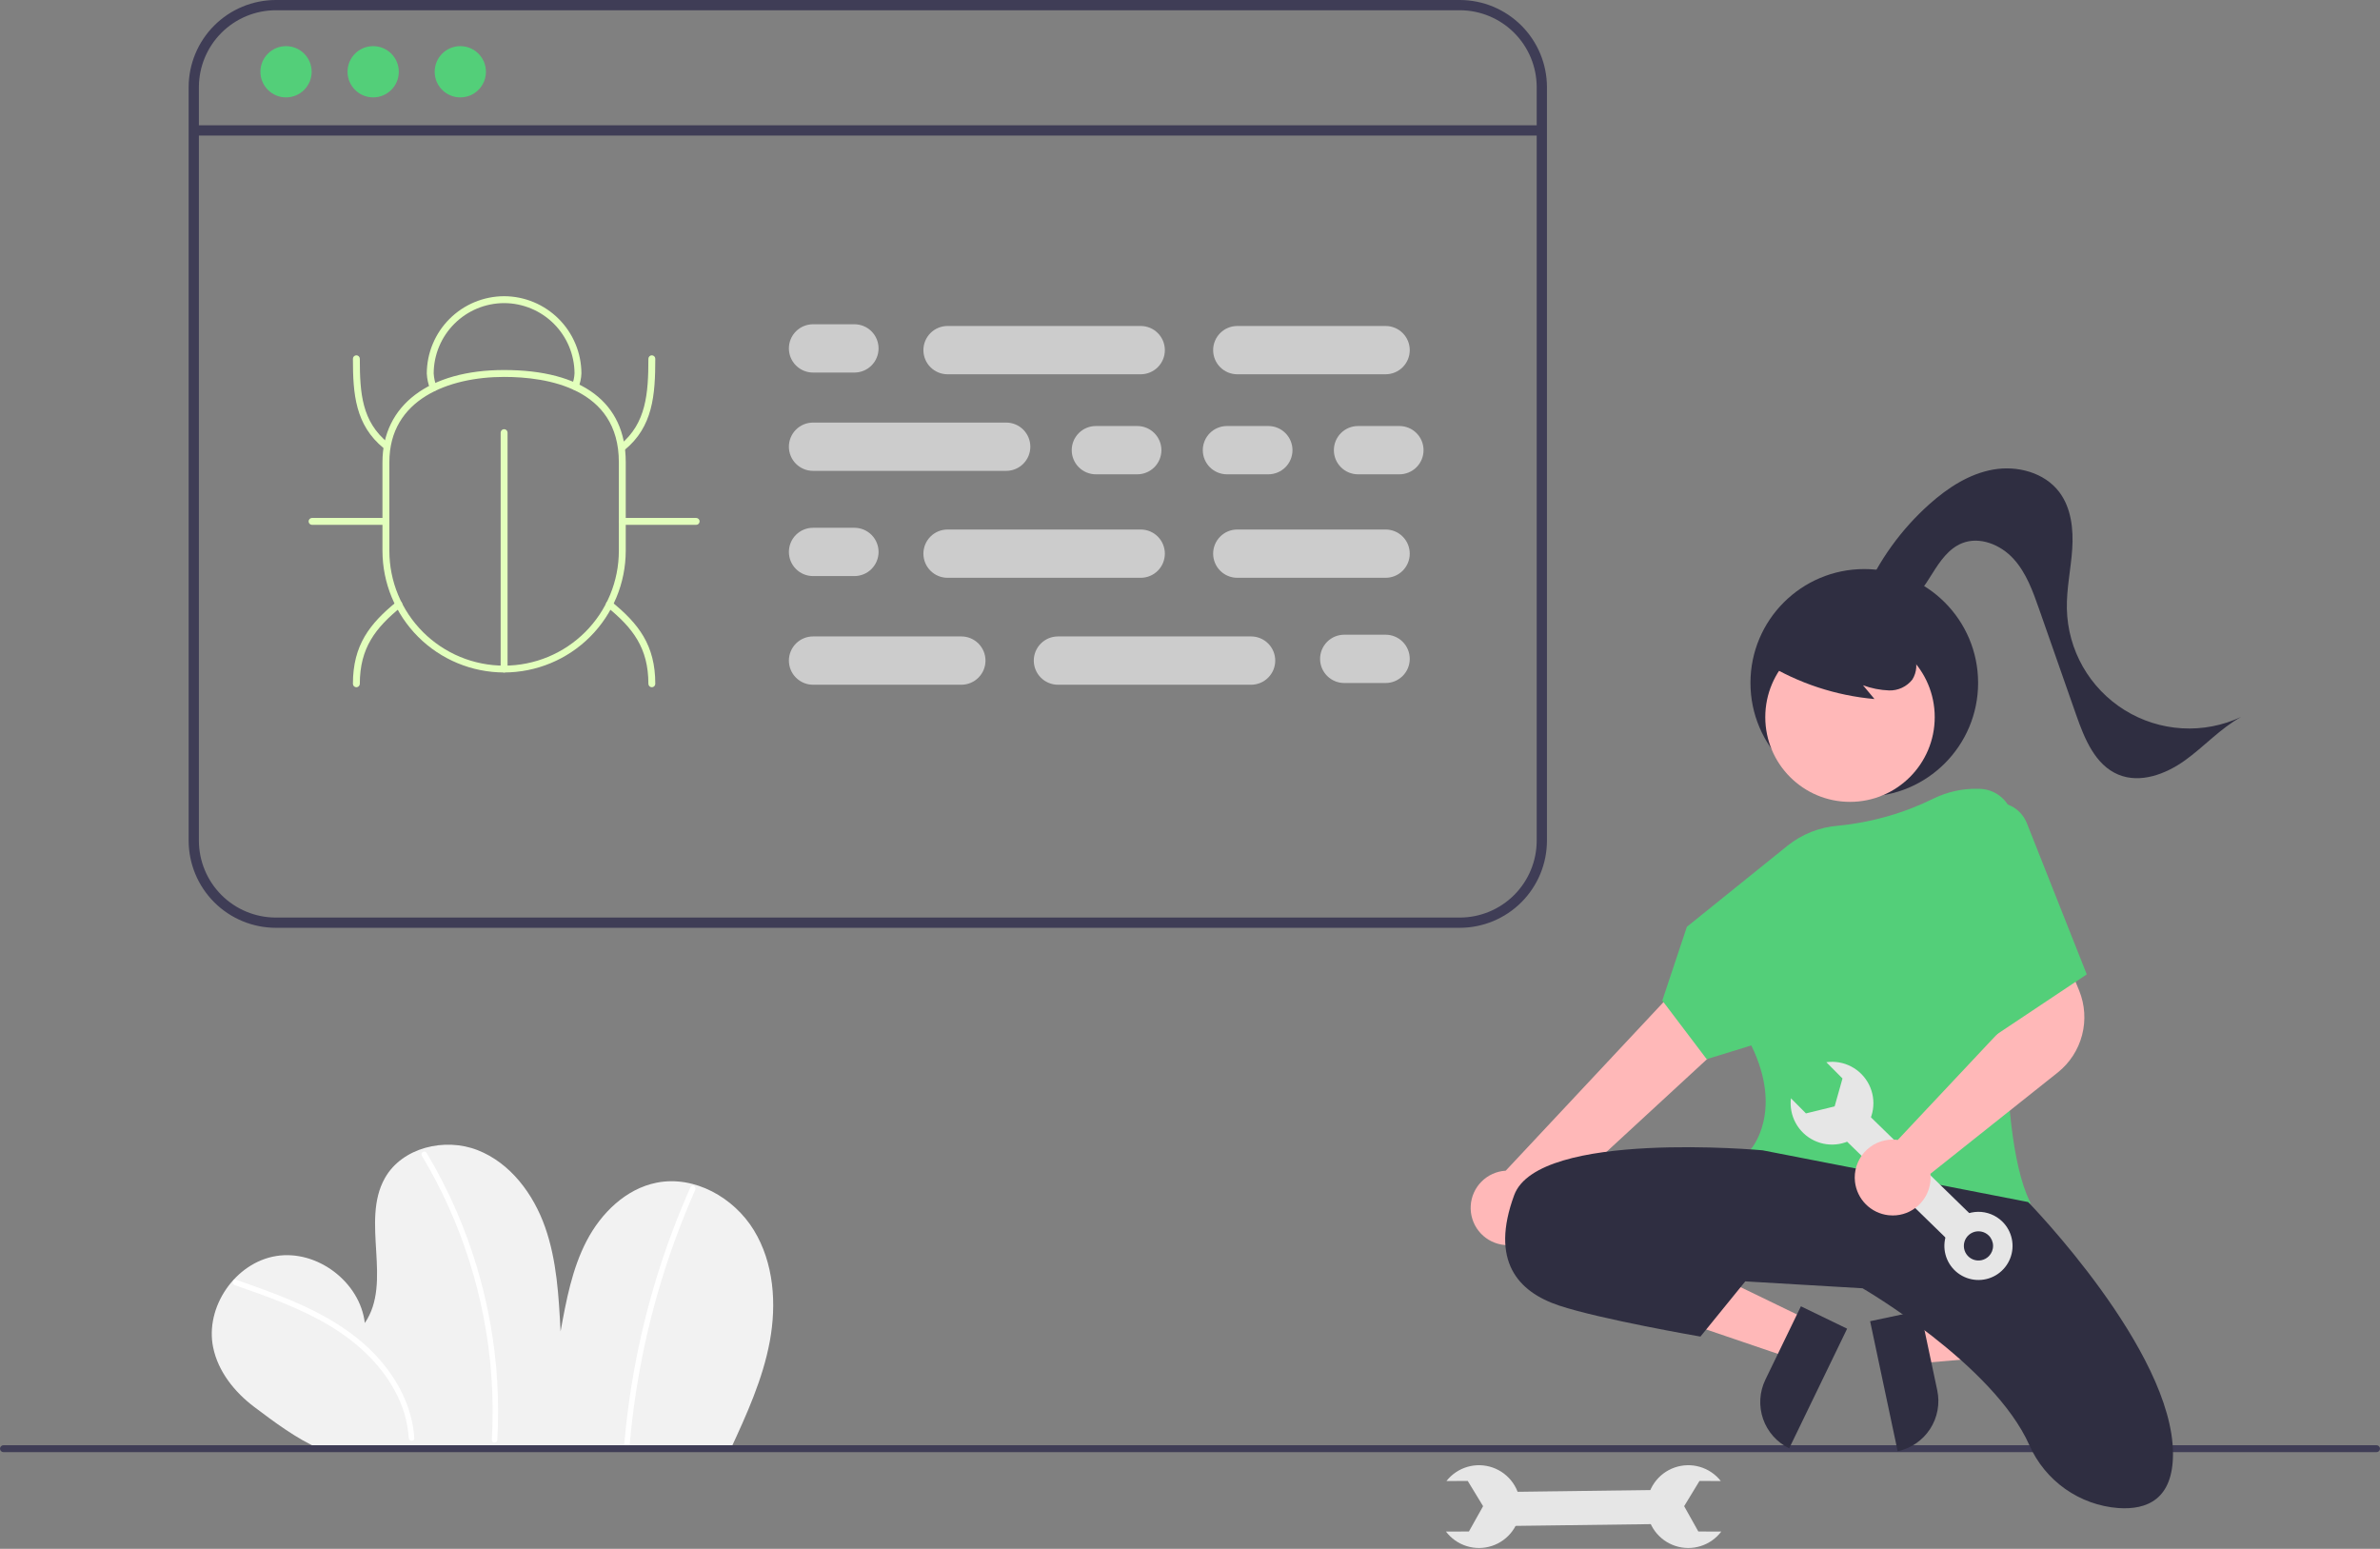 <svg width="690" height="449" viewBox="0 0 690 449" fill="none" xmlns="http://www.w3.org/2000/svg">
<rect x="0" y="0" width="690" height="449" fill="#808080" stroke="none"/>
<g clip-path="url(#clip0_12_56)">
<path d="M211.813 420.111C216.481 410.027 221.146 399.794 223.172 388.869C225.198 377.943 224.348 366.086 218.545 356.609C212.743 347.133 201.317 340.707 190.414 342.849C181.459 344.609 174.268 351.662 170.057 359.759C165.847 367.856 164.158 376.989 162.52 385.968C161.991 375.767 161.43 365.403 158.042 355.768C154.654 346.132 147.982 337.153 138.473 333.425C128.964 329.696 116.594 332.628 111.582 341.528C104.521 354.066 113.884 371.653 105.765 383.534C104.372 371.617 91.91 362.201 80.066 364.118C68.222 366.034 59.365 378.899 61.801 390.647C63.251 397.638 68.021 403.584 73.723 407.879C79.425 412.175 86.057 417.154 92.618 419.969L211.813 420.111Z" fill="#F2F2F2"/>
<path d="M68.02 372.538C77.428 375.826 86.923 379.152 95.512 384.293C103.21 388.901 110.065 395.105 114.394 403.05C116.766 407.312 118.175 412.043 118.52 416.909C118.583 417.926 120.175 417.933 120.112 416.909C119.555 407.848 115.14 399.556 109.025 392.998C102.321 385.808 93.633 380.897 84.664 377.087C79.346 374.828 73.895 372.908 68.443 371.003C67.474 370.664 67.058 372.201 68.02 372.538Z" fill="white"/>
<path d="M122.287 335.004C128.068 344.634 132.696 354.91 136.079 365.62C139.467 376.326 141.602 387.39 142.44 398.588C142.903 404.857 142.954 411.15 142.591 417.425C142.532 418.448 144.124 418.445 144.183 417.425C144.825 406.111 144.14 394.76 142.142 383.605C140.148 372.451 136.87 361.565 132.373 351.165C129.85 345.323 126.939 339.656 123.662 334.201C123.552 334.026 123.378 333.901 123.177 333.853C122.977 333.804 122.765 333.834 122.586 333.939C122.408 334.043 122.277 334.212 122.222 334.411C122.166 334.61 122.189 334.823 122.287 335.004Z" fill="white"/>
<path d="M200.188 344.147C192.012 362.517 186.258 381.872 183.072 401.725C182.177 407.302 181.484 412.906 180.994 418.537C180.905 419.557 182.497 419.551 182.585 418.537C184.318 398.728 188.6 379.226 195.323 360.512C197.212 355.251 199.292 350.063 201.562 344.95C201.974 344.022 200.603 343.212 200.188 344.147Z" fill="white"/>
<path d="M482.473 441.791L482.346 431.91L435.761 432.512L435.889 442.394L482.473 441.791Z" fill="#E6E6E6"/>
<path d="M499.027 443.996L492.374 443.976L488.262 436.639L492.707 429.327L498.888 429.345C497.34 427.376 495.214 425.94 492.809 425.24C490.404 424.54 487.841 424.61 485.477 425.44C483.114 426.27 481.07 427.819 479.632 429.87C478.193 431.92 477.432 434.369 477.456 436.874C477.48 439.379 478.287 441.813 479.764 443.836C481.241 445.859 483.314 447.369 485.693 448.154C488.071 448.94 490.636 448.961 493.027 448.215C495.418 447.469 497.516 445.994 499.027 443.996Z" fill="#E6E6E6"/>
<path d="M419.208 443.996L425.861 443.976L429.973 436.639L425.528 429.327L419.347 429.345C420.895 427.376 423.021 425.94 425.426 425.24C427.831 424.54 430.394 424.61 432.757 425.44C435.121 426.27 437.165 427.819 438.603 429.87C440.042 431.92 440.802 434.37 440.779 436.874C440.755 439.379 439.948 441.813 438.471 443.836C436.994 445.859 434.921 447.369 432.542 448.154C430.164 448.94 427.599 448.961 425.208 448.215C422.817 447.469 420.719 445.994 419.208 443.996Z" fill="#E6E6E6"/>
<path d="M689 420.969H1C0.735 420.969 0.48 420.864 0.293 420.676C0.105 420.489 0 420.234 0 419.969C0 419.704 0.105 419.45 0.293 419.262C0.48 419.075 0.735 418.969 1 418.969H689C689.265 418.969 689.52 419.075 689.707 419.262C689.895 419.45 690 419.704 690 419.969C690 420.234 689.895 420.489 689.707 420.676C689.52 420.864 689.265 420.969 689 420.969Z" fill="#3F3D56"/>
<path d="M540.486 230.969C558.712 230.969 573.486 216.195 573.486 197.969C573.486 179.744 558.712 164.969 540.486 164.969C522.261 164.969 507.486 179.744 507.486 197.969C507.486 216.195 522.261 230.969 540.486 230.969Z" fill="#2F2E41"/>
<path d="M553.859 383.226L556.401 395.219L603.871 391.124L600.12 373.423L553.859 383.226Z" fill="#FFB8B8"/>
<path d="M550.166 420.71L542.178 383.016L556.741 379.93L561.643 403.06C562.461 406.923 561.712 410.952 559.56 414.262C557.407 417.572 554.028 419.891 550.166 420.71Z" fill="#2F2E41"/>
<path d="M524.12 382.586L518.777 393.621L473.673 378.264L481.559 361.979L524.12 382.586Z" fill="#FFB8B8"/>
<path d="M511.808 399.976L522.112 378.695L535.511 385.183L518.72 419.862C516.96 419.01 515.386 417.82 514.086 416.36C512.786 414.899 511.787 413.197 511.145 411.35C510.504 409.504 510.232 407.549 510.346 405.597C510.459 403.646 510.956 401.735 511.808 399.976Z" fill="#2F2E41"/>
<path d="M435.259 360.793C436.803 361.081 438.391 361.026 439.912 360.633C441.433 360.241 442.849 359.519 444.06 358.52C445.272 357.521 446.25 356.268 446.925 354.85C447.6 353.432 447.956 351.884 447.968 350.313L522.342 281.742L503.872 267.437L436.534 339.38C433.895 339.535 431.404 340.653 429.533 342.522C427.663 344.391 426.543 346.881 426.386 349.52C426.229 352.16 427.045 354.765 428.68 356.843C430.316 358.92 432.657 360.326 435.259 360.793Z" fill="#FFB8B8"/>
<path d="M536.344 232.459C549.909 232.459 560.906 221.463 560.906 207.898C560.906 194.334 549.909 183.337 536.344 183.337C522.78 183.337 511.783 194.334 511.783 207.898C511.783 221.463 522.78 232.459 536.344 232.459Z" fill="#FFB8B8"/>
<path d="M558.386 352.273C541.158 352.273 520.408 348.645 507.608 333.796L507.319 333.462L507.616 333.133C507.713 333.026 517.13 322.265 507.727 303.072L494.799 307.05L481.929 290.061L489.058 268.672L518.236 245.168C522.416 241.819 527.506 239.802 532.846 239.379C542.51 238.445 551.925 235.763 560.631 231.466C564.615 229.53 569.003 228.571 573.431 228.667L574.005 228.684C575.351 228.722 576.676 229.033 577.899 229.598C579.122 230.163 580.217 230.971 581.119 231.972C582.02 232.973 582.709 234.147 583.143 235.422C583.577 236.698 583.748 238.048 583.645 239.391C581.667 265.021 578.173 326.935 588.437 348.252L588.702 348.803L588.109 348.954C578.354 351.149 568.386 352.262 558.386 352.273Z" fill="#53CF79"/>
<path d="M510.986 333.469C510.986 333.469 445.986 327.469 438.986 346.469C431.986 365.469 439.986 374.469 451.986 378.469C463.986 382.469 492.986 387.469 492.986 387.469L505.986 371.469L539.986 373.469C539.986 373.469 577.871 395.442 588.346 418.943C590.593 424.029 594.177 428.411 598.716 431.622C603.255 434.834 608.58 436.755 614.123 437.182C622.521 437.766 629.986 434.594 629.986 421.469C629.986 391.469 587.986 348.469 587.986 348.469L510.986 333.469Z" fill="#2F2E41"/>
<path d="M461.486 362.969C461.486 362.969 478.486 357.969 505.486 370.969Z" fill="#2F2E41"/>
<path d="M511.843 192.235C521.435 198.09 532.248 201.653 543.442 202.647L540.111 198.656C542.536 199.553 545.088 200.059 547.672 200.157C548.966 200.195 550.25 199.929 551.423 199.38C552.595 198.831 553.622 198.016 554.422 196.998C555.075 195.942 555.463 194.743 555.553 193.504C555.643 192.265 555.432 191.023 554.937 189.883C553.922 187.61 552.342 185.635 550.348 184.145C546.813 181.348 542.641 179.47 538.204 178.677C533.767 177.884 529.202 178.201 524.917 179.6C521.978 180.478 519.346 182.167 517.322 184.472C516.327 185.633 515.636 187.023 515.311 188.518C514.986 190.012 515.037 191.563 515.459 193.033" fill="#2F2E41"/>
<path d="M540.309 172.604C544.673 162.471 551.206 153.418 559.446 146.082C564.738 141.38 570.918 137.339 577.892 136.12C584.866 134.9 592.725 136.989 597.003 142.631C600.501 147.244 601.155 153.423 600.77 159.2C600.384 164.976 599.093 170.696 599.217 176.484C599.343 182.39 600.942 188.17 603.869 193.301C606.796 198.432 610.958 202.75 615.977 205.864C620.996 208.979 626.714 210.79 632.61 211.134C638.507 211.478 644.397 210.344 649.744 207.835C643.722 211.164 639.03 216.433 633.439 220.443C627.848 224.453 620.476 227.203 614.127 224.553C607.409 221.749 604.327 214.134 601.921 207.263L591.189 176.624C589.365 171.415 587.45 166.052 583.727 161.978C580.004 157.905 573.962 155.422 568.838 157.47C564.954 159.022 562.425 162.727 560.207 166.274C557.99 169.82 555.65 173.594 551.904 175.453C548.157 177.313 542.605 176.168 541.381 172.168" fill="#2F2E41"/>
<path d="M539.626 321.192L532.729 328.27L566.095 360.784L572.992 353.706L539.626 321.192Z" fill="#E6E6E6"/>
<path d="M566.51 354.289C565.146 355.689 564.228 357.462 563.871 359.383C563.515 361.305 563.736 363.289 564.507 365.085C565.279 366.881 566.565 368.408 568.204 369.473C569.843 370.538 571.761 371.093 573.716 371.067C575.67 371.042 577.573 370.438 579.184 369.331C580.795 368.224 582.041 366.665 582.766 364.849C583.491 363.034 583.661 361.044 583.254 359.133C582.848 357.221 581.884 355.472 580.485 354.108C578.607 352.279 576.081 351.27 573.46 351.304C570.839 351.338 568.339 352.412 566.51 354.289ZM576.621 364.142C576.036 364.742 575.287 365.155 574.468 365.329C573.648 365.503 572.796 365.43 572.018 365.119C571.24 364.809 570.571 364.275 570.097 363.584C569.623 362.894 569.364 362.078 569.353 361.241C569.342 360.403 569.58 359.581 570.036 358.879C570.492 358.176 571.147 357.625 571.916 357.294C572.686 356.964 573.537 356.869 574.36 357.022C575.184 357.174 575.944 357.568 576.544 358.153C577.348 358.936 577.808 360.008 577.823 361.131C577.837 362.254 577.405 363.337 576.621 364.142Z" fill="#E6E6E6"/>
<path d="M529.48 307.929L534.17 312.646L531.89 320.742L523.576 322.77L519.218 318.387C518.92 320.874 519.408 323.391 520.614 325.587C521.819 327.783 523.681 329.546 525.939 330.63C528.197 331.714 530.738 332.064 533.205 331.632C535.672 331.199 537.942 330.005 539.696 328.217C541.451 326.429 542.602 324.137 542.987 321.662C543.373 319.187 542.975 316.654 541.849 314.416C540.722 312.179 538.924 310.351 536.705 309.187C534.487 308.024 531.961 307.584 529.48 307.929Z" fill="#E6E6E6"/>
<path d="M548.736 352.359C548.312 352.359 547.889 352.335 547.468 352.289C544.999 352.002 542.7 350.89 540.942 349.133C539.185 347.376 538.074 345.076 537.788 342.607C537.612 341.067 537.764 339.508 538.233 338.03C538.702 336.553 539.478 335.191 540.51 334.035C541.542 332.878 542.807 331.953 544.221 331.319C545.636 330.685 547.169 330.358 548.719 330.357C549.209 330.36 549.699 330.397 550.185 330.467L583.763 294.722L580.258 283.037L597.863 275.146L602.797 287.206C604.45 291.291 604.742 295.8 603.629 300.065C602.516 304.329 600.058 308.121 596.62 310.878L559.659 340.279C559.698 340.637 559.718 340.997 559.719 341.357C559.718 342.904 559.391 344.434 558.76 345.846C558.128 347.258 557.207 348.522 556.055 349.554C554.049 351.367 551.439 352.367 548.736 352.359Z" fill="#FFB8B8"/>
<path d="M574.986 233.469C576.15 232.952 577.407 232.675 578.681 232.655C579.955 232.636 581.22 232.874 582.399 233.356C583.579 233.837 584.649 234.552 585.545 235.458C586.441 236.364 587.145 237.441 587.614 238.625L604.986 282.469L577.986 300.469L574.986 233.469Z" fill="#53CF79"/>
<path d="M448.486 243.707V25.262C448.477 18.565 445.812 12.145 441.077 7.41C436.341 2.674 429.921 0.009 423.224 0H79.954C73.257 0.009 66.837 2.674 62.101 7.41C57.366 12.145 54.701 18.565 54.692 25.262V243.707C54.701 250.404 57.366 256.824 62.101 261.56C66.837 266.295 73.257 268.96 79.954 268.969H423.224C429.921 268.96 436.341 266.295 441.077 261.56C445.812 256.824 448.477 250.404 448.486 243.707ZM79.954 265.997C74.044 265.99 68.379 263.639 64.2 259.461C60.022 255.282 57.671 249.616 57.664 243.707V25.262C57.671 19.353 60.022 13.687 64.2 9.509C68.379 5.33 74.044 2.979 79.954 2.972H423.224C429.133 2.979 434.799 5.33 438.978 9.509C443.156 13.687 445.507 19.353 445.514 25.262V243.707C445.507 249.616 443.156 255.282 438.978 259.461C434.799 263.639 429.133 265.99 423.224 265.997H79.954Z" fill="#3F3D56"/>
<path d="M445.514 39.303H57.664C57.27 39.303 56.892 39.147 56.613 38.868C56.334 38.589 56.178 38.211 56.178 37.817C56.178 37.423 56.334 37.045 56.613 36.767C56.892 36.488 57.27 36.331 57.664 36.331H445.514C445.908 36.331 446.286 36.488 446.565 36.767C446.844 37.045 447 37.423 447 37.817C447 38.211 446.844 38.589 446.565 38.868C446.286 39.147 445.908 39.303 445.514 39.303Z" fill="#3F3D56"/>
<path d="M82.926 28.234C87.029 28.234 90.356 24.908 90.356 20.804C90.356 16.701 87.029 13.374 82.926 13.374C78.822 13.374 75.496 16.701 75.496 20.804C75.496 24.908 78.822 28.234 82.926 28.234Z" fill="#53CF79"/>
<path d="M108.188 28.234C112.292 28.234 115.618 24.908 115.618 20.804C115.618 16.701 112.292 13.374 108.188 13.374C104.085 13.374 100.758 16.701 100.758 20.804C100.758 24.908 104.085 28.234 108.188 28.234Z" fill="#53CF79"/>
<path d="M133.451 28.234C137.554 28.234 140.881 24.908 140.881 20.804C140.881 16.701 137.554 13.374 133.451 13.374C129.347 13.374 126.02 16.701 126.02 20.804C126.02 24.908 129.347 28.234 133.451 28.234Z" fill="#53CF79"/>
<path d="M188.979 199.232C188.847 199.232 188.717 199.206 188.596 199.156C188.475 199.105 188.364 199.032 188.271 198.939C188.179 198.846 188.105 198.736 188.055 198.614C188.004 198.493 187.979 198.363 187.979 198.232C187.979 187.805 183.408 181.989 176.033 175.985C175.931 175.902 175.846 175.8 175.784 175.684C175.721 175.568 175.682 175.442 175.668 175.311C175.654 175.18 175.667 175.048 175.704 174.922C175.742 174.795 175.804 174.678 175.887 174.576C175.97 174.474 176.073 174.389 176.188 174.327C176.304 174.265 176.431 174.226 176.562 174.213C176.693 174.199 176.825 174.212 176.951 174.25C177.077 174.288 177.194 174.35 177.296 174.434C185.126 180.809 189.979 187.014 189.979 198.232C189.979 198.363 189.953 198.493 189.903 198.614C189.852 198.736 189.779 198.846 189.686 198.939C189.593 199.032 189.483 199.105 189.361 199.156C189.24 199.206 189.11 199.232 188.979 199.232Z" fill="#E2FFBC"/>
<path d="M103.317 199.232C103.185 199.232 103.055 199.206 102.934 199.156C102.812 199.105 102.702 199.032 102.609 198.939C102.517 198.846 102.443 198.736 102.393 198.614C102.342 198.493 102.317 198.363 102.317 198.232C102.317 187.014 107.169 180.809 114.999 174.434C115.101 174.35 115.218 174.288 115.344 174.25C115.47 174.212 115.602 174.199 115.733 174.213C115.864 174.226 115.991 174.265 116.107 174.327C116.223 174.389 116.325 174.474 116.408 174.576C116.491 174.678 116.553 174.795 116.591 174.922C116.628 175.048 116.641 175.18 116.627 175.311C116.614 175.442 116.574 175.568 116.512 175.684C116.449 175.8 116.364 175.902 116.262 175.985C108.887 181.989 104.317 187.806 104.317 198.232C104.317 198.363 104.291 198.493 104.241 198.614C104.19 198.736 104.117 198.846 104.024 198.939C103.931 199.032 103.821 199.105 103.699 199.156C103.578 199.206 103.448 199.232 103.317 199.232Z" fill="#E2FFBC"/>
<path d="M180.413 130.701C180.207 130.701 180.005 130.638 179.837 130.519C179.668 130.4 179.54 130.231 179.471 130.037C179.402 129.842 179.394 129.631 179.45 129.432C179.505 129.233 179.621 129.056 179.781 128.926C187.362 122.755 187.979 113.988 187.979 104.003C187.979 103.737 188.084 103.483 188.272 103.296C188.459 103.108 188.713 103.003 188.979 103.003C189.244 103.003 189.498 103.108 189.686 103.296C189.873 103.483 189.979 103.737 189.979 104.003C189.979 114.508 189.306 123.75 181.044 130.477C180.866 130.622 180.643 130.702 180.413 130.701Z" fill="#E2FFBC"/>
<path d="M111.882 130.166C111.653 130.167 111.43 130.087 111.252 129.942C102.989 123.215 102.317 114.215 102.317 104.003C102.317 103.737 102.422 103.483 102.609 103.296C102.797 103.108 103.051 103.003 103.317 103.003C103.582 103.003 103.836 103.108 104.024 103.296C104.211 103.483 104.317 103.737 104.317 104.003C104.317 114.039 104.92 122.208 112.514 128.391C112.674 128.521 112.79 128.698 112.846 128.897C112.902 129.096 112.894 129.307 112.825 129.502C112.756 129.696 112.628 129.864 112.459 129.983C112.29 130.102 112.089 130.166 111.882 130.166Z" fill="#E2FFBC"/>
<path d="M201.828 152.152H180.413C180.148 152.152 179.893 152.047 179.706 151.859C179.518 151.672 179.413 151.417 179.413 151.152C179.413 150.887 179.518 150.633 179.706 150.445C179.893 150.257 180.148 150.152 180.413 150.152H201.828C202.093 150.152 202.348 150.257 202.535 150.445C202.723 150.633 202.828 150.887 202.828 151.152C202.828 151.417 202.723 151.672 202.535 151.859C202.348 152.047 202.093 152.152 201.828 152.152Z" fill="#E2FFBC"/>
<path d="M111.883 152.152H90.467C90.202 152.152 89.948 152.047 89.76 151.859C89.573 151.672 89.467 151.417 89.467 151.152C89.467 150.887 89.573 150.633 89.76 150.445C89.948 150.257 90.202 150.152 90.467 150.152H111.883C112.148 150.152 112.403 150.257 112.59 150.445C112.778 150.633 112.883 150.887 112.883 151.152C112.883 151.417 112.778 151.672 112.59 151.859C112.403 152.047 112.148 152.152 111.883 152.152Z" fill="#E2FFBC"/>
<path d="M146.148 194.948C146.016 194.948 145.886 194.923 145.765 194.872C145.644 194.822 145.533 194.749 145.44 194.656C145.348 194.563 145.274 194.453 145.224 194.331C145.173 194.21 145.148 194.08 145.148 193.948V125.419C145.148 125.153 145.253 124.899 145.441 124.712C145.628 124.524 145.882 124.419 146.148 124.419C146.413 124.419 146.667 124.524 146.855 124.712C147.042 124.899 147.148 125.153 147.148 125.419V193.948C147.148 194.08 147.122 194.21 147.072 194.331C147.021 194.453 146.948 194.563 146.855 194.656C146.762 194.749 146.652 194.822 146.53 194.872C146.409 194.923 146.279 194.948 146.148 194.948Z" fill="#E2FFBC"/>
<path d="M146.148 194.948C136.798 194.938 127.835 191.219 121.223 184.608C114.612 177.996 110.894 169.033 110.883 159.683V133.966C110.883 117.498 124.396 107.267 146.148 107.267C168.889 107.267 181.413 116.749 181.413 133.966V159.683C181.402 169.033 177.683 177.997 171.072 184.608C164.461 191.219 155.497 194.938 146.148 194.948ZM146.148 109.267C130.067 109.267 112.883 115.756 112.883 133.966V159.683C112.881 164.053 113.739 168.381 115.41 172.419C117.081 176.457 119.53 180.126 122.62 183.217C125.709 186.308 129.377 188.76 133.414 190.433C137.451 192.105 141.778 192.966 146.148 192.966C150.518 192.966 154.845 192.105 158.882 190.433C162.919 188.76 166.587 186.308 169.676 183.217C172.765 180.126 175.215 176.457 176.886 172.419C178.557 168.381 179.415 164.053 179.413 159.683V133.966C179.413 112.476 158.571 109.267 146.148 109.267Z" fill="#E2FFBC"/>
<path d="M125.651 113.441C125.451 113.441 125.255 113.381 125.09 113.269C124.924 113.157 124.796 112.997 124.722 112.811C124.144 111.366 123.81 109.834 123.734 108.28C123.751 102.351 126.11 96.669 130.297 92.472C134.484 88.275 140.16 85.902 146.089 85.87H146.204C152.125 85.899 157.795 88.263 161.982 92.45C166.169 96.636 168.534 102.306 168.563 108.227C168.511 109.674 168.203 111.1 167.653 112.438C167.551 112.682 167.357 112.875 167.113 112.976C166.869 113.076 166.595 113.077 166.35 112.976C166.106 112.876 165.912 112.683 165.809 112.44C165.707 112.196 165.705 111.922 165.803 111.677C166.26 110.569 166.518 109.388 166.564 108.19C166.529 102.804 164.371 97.65 160.558 93.846C156.746 90.041 151.587 87.894 146.201 87.87H146.091C140.7 87.897 135.536 90.051 131.724 93.864C127.912 97.677 125.758 102.84 125.732 108.232C125.803 109.549 126.089 110.846 126.579 112.07C126.64 112.222 126.662 112.386 126.644 112.548C126.627 112.711 126.569 112.866 126.478 113.001C126.386 113.136 126.263 113.247 126.119 113.324C125.975 113.401 125.814 113.441 125.651 113.441Z" fill="#E2FFBC"/>
<path d="M247.71 108.003H235.71C233.854 108.003 232.073 107.265 230.761 105.952C229.448 104.64 228.71 102.859 228.71 101.003C228.71 99.146 229.448 97.366 230.761 96.053C232.073 94.74 233.854 94.003 235.71 94.003H247.71C249.567 94.003 251.347 94.74 252.66 96.053C253.973 97.366 254.71 99.146 254.71 101.003C254.71 102.859 253.973 104.64 252.66 105.952C251.347 107.265 249.567 108.003 247.71 108.003Z" fill="#CCCCCC"/>
<path d="M329.71 137.503H317.71C315.854 137.503 314.073 136.765 312.761 135.452C311.448 134.14 310.71 132.359 310.71 130.503C310.71 128.646 311.448 126.866 312.761 125.553C314.073 124.24 315.854 123.503 317.71 123.503H329.71C331.567 123.503 333.347 124.24 334.66 125.553C335.973 126.866 336.71 128.646 336.71 130.503C336.71 132.359 335.973 134.14 334.66 135.452C333.347 136.765 331.567 137.503 329.71 137.503Z" fill="#CCCCCC"/>
<path d="M367.71 137.503H355.71C353.854 137.503 352.073 136.765 350.761 135.452C349.448 134.14 348.71 132.359 348.71 130.503C348.71 128.646 349.448 126.866 350.761 125.553C352.073 124.24 353.854 123.503 355.71 123.503H367.71C369.567 123.503 371.347 124.24 372.66 125.553C373.973 126.866 374.71 128.646 374.71 130.503C374.71 132.359 373.973 134.14 372.66 135.452C371.347 136.765 369.567 137.503 367.71 137.503Z" fill="#CCCCCC"/>
<path d="M405.71 137.503H393.71C391.854 137.503 390.073 136.765 388.761 135.452C387.448 134.14 386.71 132.359 386.71 130.503C386.71 128.646 387.448 126.866 388.761 125.553C390.073 124.24 391.854 123.503 393.71 123.503H405.71C407.567 123.503 409.347 124.24 410.66 125.553C411.973 126.866 412.71 128.646 412.71 130.503C412.71 132.359 411.973 134.14 410.66 135.452C409.347 136.765 407.567 137.503 405.71 137.503Z" fill="#CCCCCC"/>
<path d="M330.71 108.503H274.71C272.854 108.503 271.073 107.765 269.761 106.452C268.448 105.14 267.71 103.359 267.71 101.503C267.71 99.646 268.448 97.866 269.761 96.553C271.073 95.24 272.854 94.503 274.71 94.503H330.71C332.567 94.503 334.347 95.24 335.66 96.553C336.973 97.866 337.71 99.646 337.71 101.503C337.71 103.359 336.973 105.14 335.66 106.452C334.347 107.765 332.567 108.503 330.71 108.503Z" fill="#CCCCCC"/>
<path d="M291.71 136.503H235.71C233.854 136.503 232.073 135.765 230.761 134.452C229.448 133.14 228.71 131.359 228.71 129.503C228.71 127.646 229.448 125.866 230.761 124.553C232.073 123.24 233.854 122.503 235.71 122.503H291.71C293.567 122.503 295.347 123.24 296.66 124.553C297.973 125.866 298.71 127.646 298.71 129.503C298.71 131.359 297.973 133.14 296.66 134.452C295.347 135.765 293.567 136.503 291.71 136.503Z" fill="#CCCCCC"/>
<path d="M401.71 108.503H358.71C356.854 108.503 355.073 107.765 353.761 106.452C352.448 105.14 351.71 103.359 351.71 101.503C351.71 99.646 352.448 97.866 353.761 96.553C355.073 95.24 356.854 94.503 358.71 94.503H401.71C403.567 94.503 405.347 95.24 406.66 96.553C407.973 97.866 408.71 99.646 408.71 101.503C408.71 103.359 407.973 105.14 406.66 106.452C405.347 107.765 403.567 108.503 401.71 108.503Z" fill="#CCCCCC"/>
<path d="M247.71 167.003H235.71C233.854 167.003 232.073 166.265 230.761 164.952C229.448 163.64 228.71 161.859 228.71 160.003C228.71 158.146 229.448 156.366 230.761 155.053C232.073 153.74 233.854 153.003 235.71 153.003H247.71C249.567 153.003 251.347 153.74 252.66 155.053C253.973 156.366 254.71 158.146 254.71 160.003C254.71 161.859 253.973 163.64 252.66 164.952C251.347 166.265 249.567 167.003 247.71 167.003Z" fill="#CCCCCC"/>
<path d="M330.71 167.503H274.71C272.854 167.503 271.073 166.765 269.761 165.452C268.448 164.14 267.71 162.359 267.71 160.503C267.71 158.646 268.448 156.866 269.761 155.553C271.073 154.24 272.854 153.503 274.71 153.503H330.71C332.567 153.503 334.347 154.24 335.66 155.553C336.973 156.866 337.71 158.646 337.71 160.503C337.71 162.359 336.973 164.14 335.66 165.452C334.347 166.765 332.567 167.503 330.71 167.503Z" fill="#CCCCCC"/>
<path d="M401.71 167.503H358.71C356.854 167.503 355.073 166.765 353.761 165.452C352.448 164.14 351.71 162.359 351.71 160.503C351.71 158.646 352.448 156.866 353.761 155.553C355.073 154.24 356.854 153.503 358.71 153.503H401.71C403.567 153.503 405.347 154.24 406.66 155.553C407.973 156.866 408.71 158.646 408.71 160.503C408.71 162.359 407.973 164.14 406.66 165.452C405.347 166.765 403.567 167.503 401.71 167.503Z" fill="#CCCCCC"/>
<path d="M382.71 191.003C382.713 189.147 383.451 187.368 384.763 186.055C386.075 184.743 387.855 184.005 389.71 184.003H401.71C403.567 184.003 405.347 184.74 406.66 186.053C407.973 187.366 408.71 189.146 408.71 191.003C408.71 192.859 407.973 194.64 406.66 195.952C405.347 197.265 403.567 198.003 401.71 198.003H389.71C387.855 198.001 386.075 197.262 384.763 195.95C383.451 194.638 382.713 192.859 382.71 191.003Z" fill="#CCCCCC"/>
<path d="M299.71 191.503C299.713 189.647 300.451 187.868 301.763 186.555C303.075 185.243 304.855 184.505 306.71 184.503H362.71C364.567 184.503 366.347 185.24 367.66 186.553C368.973 187.866 369.71 189.646 369.71 191.503C369.71 193.359 368.973 195.14 367.66 196.452C366.347 197.765 364.567 198.503 362.71 198.503H306.71C304.855 198.501 303.075 197.762 301.763 196.45C300.451 195.138 299.713 193.359 299.71 191.503Z" fill="#CCCCCC"/>
<path d="M228.71 191.503C228.713 189.647 229.451 187.868 230.763 186.555C232.075 185.243 233.855 184.505 235.71 184.503H278.71C280.567 184.503 282.347 185.24 283.66 186.553C284.973 187.866 285.71 189.646 285.71 191.503C285.71 193.359 284.973 195.14 283.66 196.452C282.347 197.765 280.567 198.503 278.71 198.503H235.71C233.855 198.501 232.075 197.762 230.763 196.45C229.451 195.138 228.713 193.359 228.71 191.503Z" fill="#CCCCCC"/>
</g>
<defs>
<clipPath id="clip0_12_56">
<rect width="690" height="448.759" fill="white"/>
</clipPath>
</defs>
</svg>
